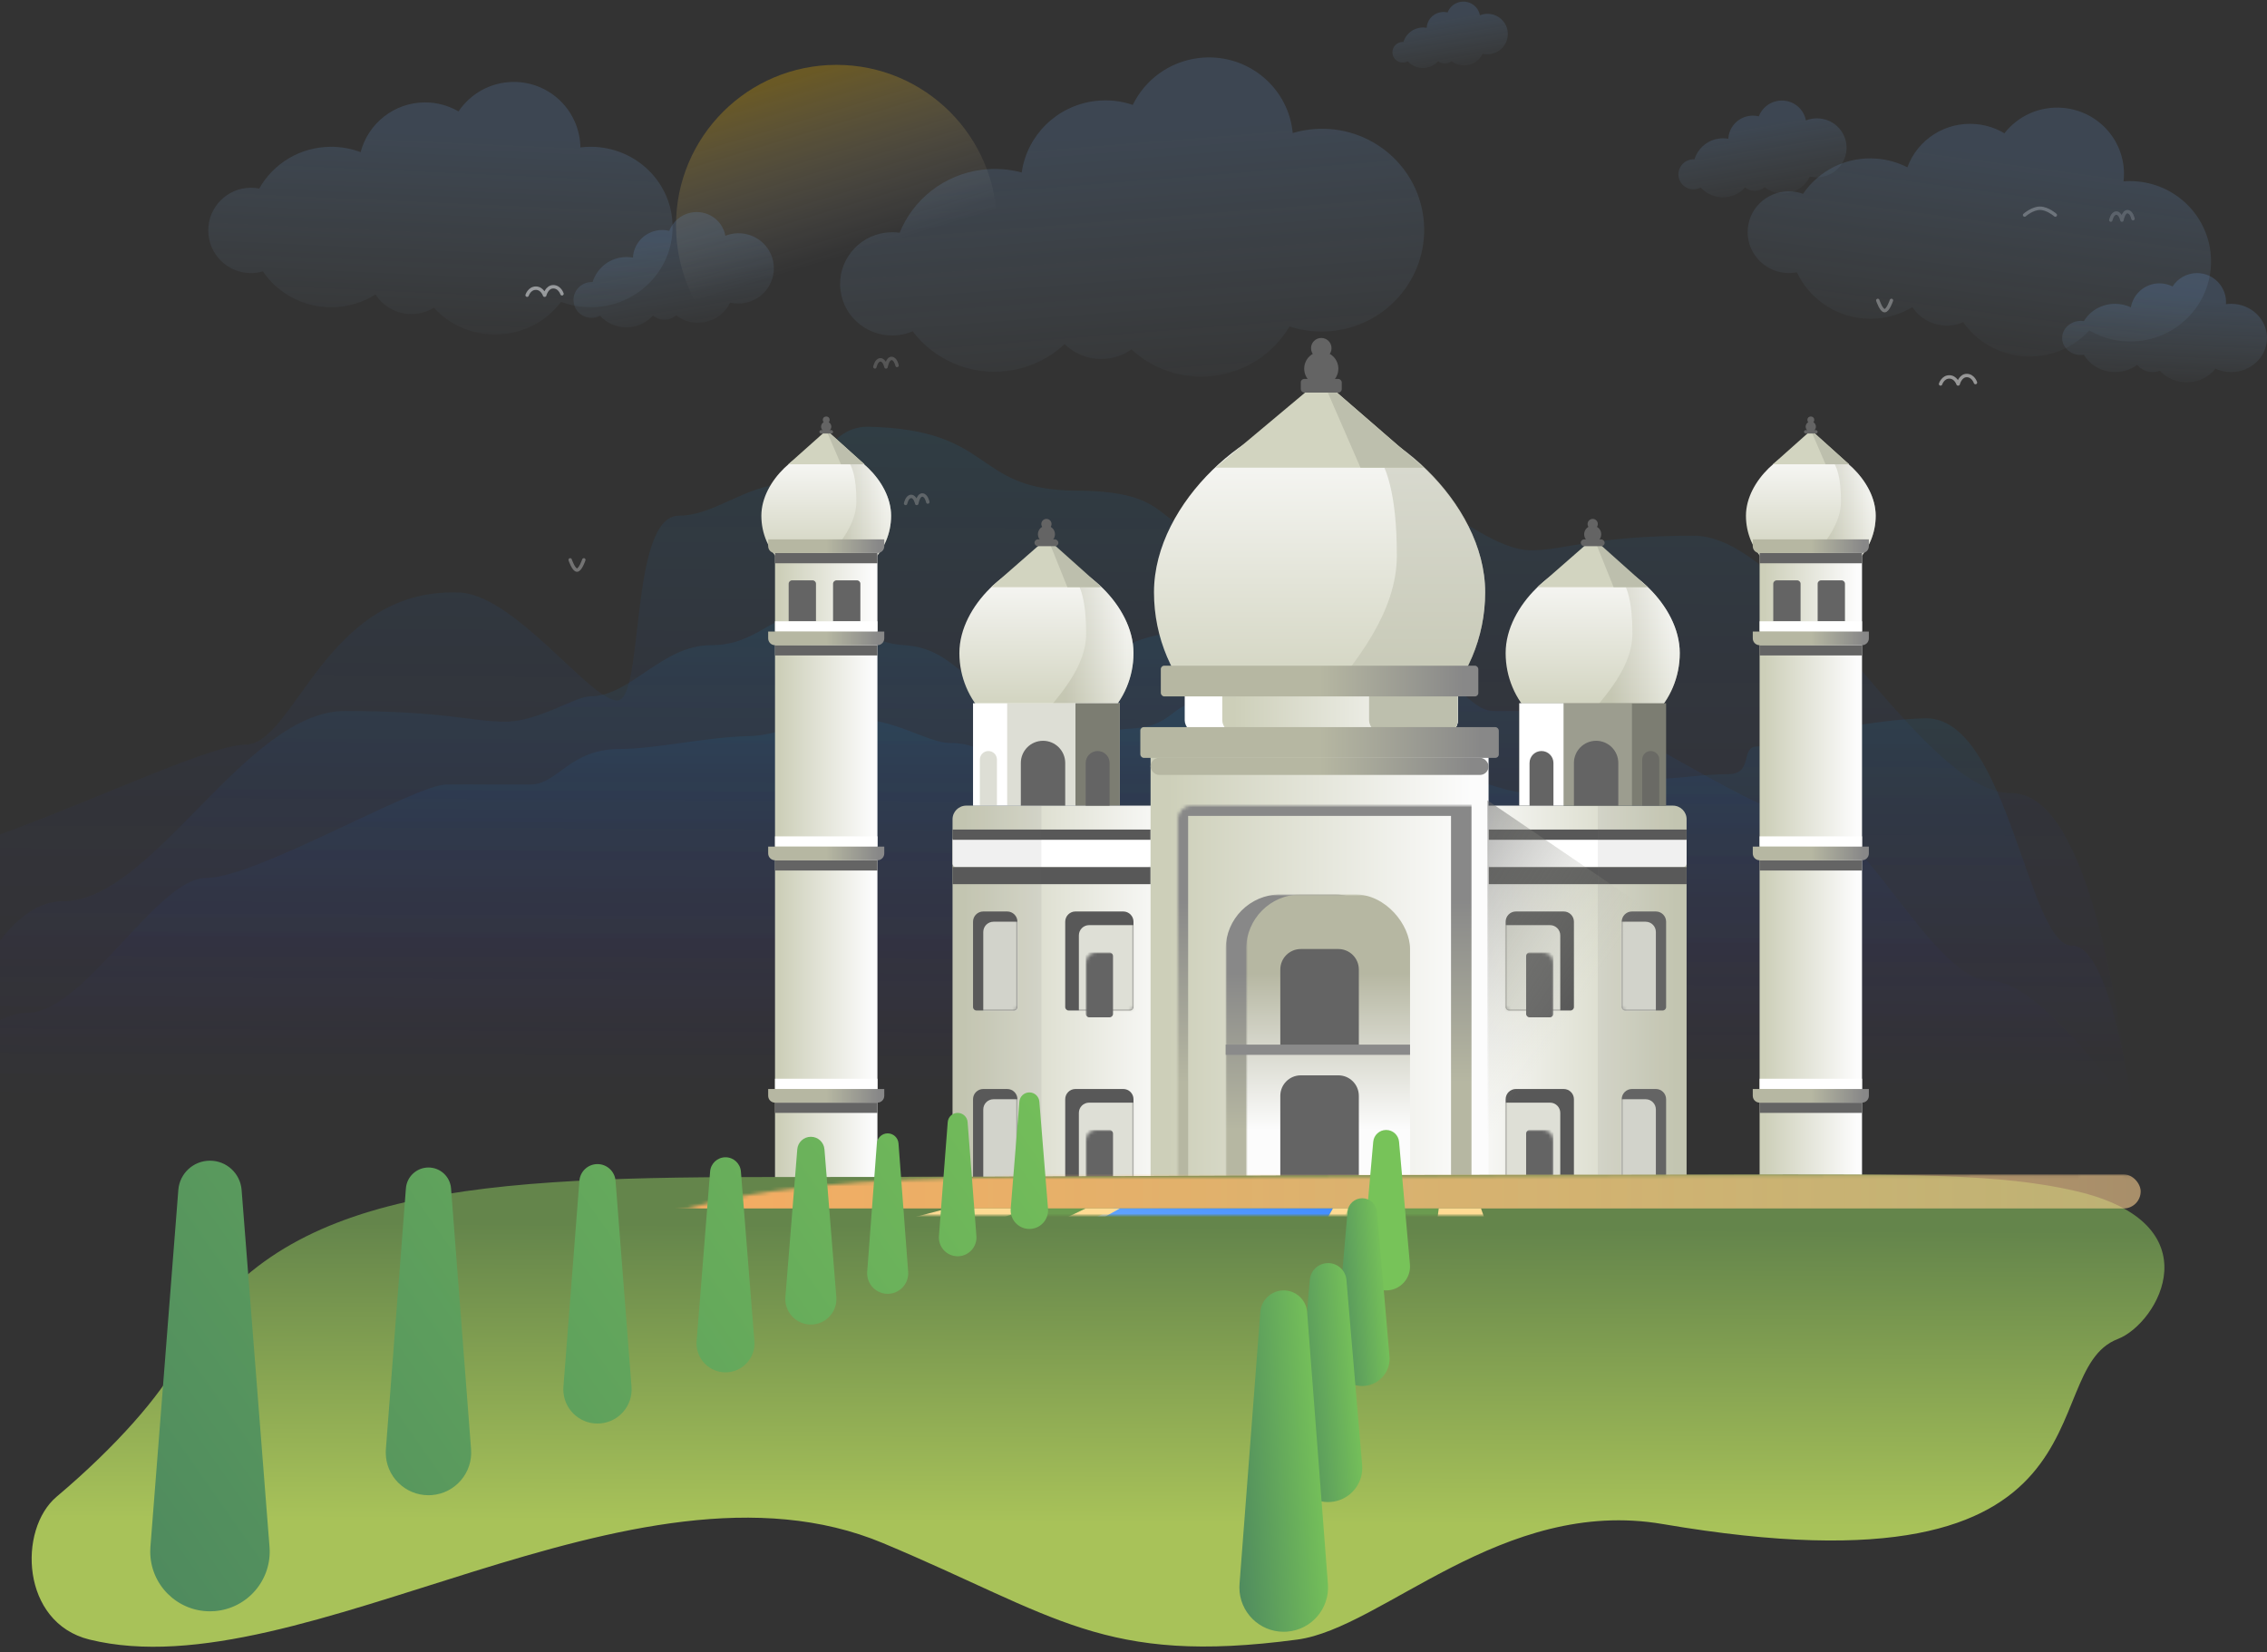 <svg xmlns="http://www.w3.org/2000/svg" xmlns:xlink="http://www.w3.org/1999/xlink" width="664" height="484" viewBox="0 0 664 484">
  <rect x="0" y="0" width="664" height="484" fill="#333333" stroke="none"/>
  <defs>
    <linearGradient id="single-trip-a" x1="66.715%" x2="50%" y1="55.252%" y2="0%">
      <stop offset="0%" stop-color="#FFF6ED" stop-opacity="0"/>
      <stop offset="100%" stop-color="#FFC100" stop-opacity=".42"/>
    </linearGradient>
    <linearGradient id="single-trip-b" x1="70.57%" x2="68.916%" y1="-18.357%" y2="82.824%">
      <stop offset="0%" stop-color="#00D6FF"/>
      <stop offset="100%" stop-color="#3200FF" stop-opacity="0"/>
    </linearGradient>
    <linearGradient id="single-trip-c" x1="50%" x2="50%" y1="0%" y2="90.232%">
      <stop offset="0%" stop-color="#FCFCFC"/>
      <stop offset="100%" stop-color="#CDCFB9"/>
    </linearGradient>
    <linearGradient id="single-trip-d" x1="95.116%" x2="50%" y1="45.116%" y2="45.116%">
      <stop offset="0%" stop-color="#FCFCFC"/>
      <stop offset="100%" stop-color="#B6B7A2"/>
    </linearGradient>
    <linearGradient id="single-trip-e" x1="95.116%" x2="4.884%" y1="45.116%" y2="45.116%">
      <stop offset="0%" stop-color="#FCFCFC"/>
      <stop offset="100%" stop-color="#CDCFB9"/>
    </linearGradient>
    <path id="single-trip-f" d="M3,0 L17,0 C18.657,-3.04359188e-16 20,1.343 20,3 L20,28 C20,28.552 19.552,29 19,29 L1,29 C0.448,29 6.76353751e-17,28.552 0,28 L0,3 C-2.02906125e-16,1.343 1.343,3.04359188e-16 3,0 Z"/>
    <path id="single-trip-h" d="M3,0 L17,0 C18.657,-3.04359188e-16 20,1.343 20,3 L20,28 C20,28.552 19.552,29 19,29 L1,29 C0.448,29 6.76353751e-17,28.552 0,28 L0,3 C-2.02906125e-16,1.343 1.343,3.04359188e-16 3,0 Z"/>
    <path id="single-trip-j" d="M3,0 L10,0 C11.657,-3.04359188e-16 13,1.343 13,3 L13,28 C13,28.552 12.552,29 12,29 L1,29 C0.448,29 6.76353751e-17,28.552 0,28 L0,3 C-2.02906125e-16,1.343 1.343,3.04359188e-16 3,0 Z"/>
    <path id="single-trip-l" d="M3,0 L10,0 C11.657,-3.04359188e-16 13,1.343 13,3 L13,28 C13,28.552 12.552,29 12,29 L1,29 C0.448,29 6.76353751e-17,28.552 0,28 L0,3 C-2.02906125e-16,1.343 1.343,3.04359188e-16 3,0 Z"/>
    <path id="single-trip-n" d="M3,0 L17,0 C18.657,-3.04359188e-16 20,1.343 20,3 L20,28 C20,28.552 19.552,29 19,29 L1,29 C0.448,29 6.76353751e-17,28.552 0,28 L0,3 C-2.02906125e-16,1.343 1.343,3.04359188e-16 3,0 Z"/>
    <path id="single-trip-p" d="M3,0 L17,0 C18.657,-3.04359188e-16 20,1.343 20,3 L20,28 C20,28.552 19.552,29 19,29 L1,29 C0.448,29 6.76353751e-17,28.552 0,28 L0,3 C-2.02906125e-16,1.343 1.343,3.04359188e-16 3,0 Z"/>
    <path id="single-trip-r" d="M3,0 L10,0 C11.657,-3.04359188e-16 13,1.343 13,3 L13,28 C13,28.552 12.552,29 12,29 L1,29 C0.448,29 6.76353751e-17,28.552 0,28 L0,3 C-2.02906125e-16,1.343 1.343,3.04359188e-16 3,0 Z"/>
    <path id="single-trip-t" d="M3,0 L10,0 C11.657,-3.04359188e-16 13,1.343 13,3 L13,28 C13,28.552 12.552,29 12,29 L1,29 C0.448,29 6.76353751e-17,28.552 0,28 L0,3 C-2.02906125e-16,1.343 1.343,3.04359188e-16 3,0 Z"/>
    <path id="single-trip-v" d="M4,0 L95,0 C97.209,-4.05812251e-16 99,1.791 99,4 L99,133 L0,133 L0,4 C-2.705415e-16,1.791 1.791,4.05812251e-16 4,0 Z"/>
    <linearGradient id="single-trip-w" x1="72.558%" x2="72.558%" y1="22.558%" y2="67.674%">
      <stop offset="0%" stop-color="#888"/>
      <stop offset="100%" stop-color="#B6B7A2"/>
    </linearGradient>
    <linearGradient id="single-trip-y" x1="72.558%" x2="72.558%" y1="67.674%" y2="22.558%">
      <stop offset="0%" stop-color="#FCFCFC"/>
      <stop offset="100%" stop-color="#B6B7A2"/>
    </linearGradient>
    <linearGradient id="single-trip-z" x1="100%" x2="0%" y1="50%" y2="50%">
      <stop offset="0%" stop-color="#DDF0FD"/>
      <stop offset="100%" stop-color="#B8DDFB"/>
    </linearGradient>
    <linearGradient id="single-trip-A" x1="95.116%" x2="50%" y1="45.116%" y2="45.116%">
      <stop offset="0%" stop-color="#888"/>
      <stop offset="100%" stop-color="#B6B7A2"/>
    </linearGradient>
    <linearGradient id="single-trip-B" x1="47.167%" x2="0%" y1="56.585%" y2="0%">
      <stop offset="0%" stop-color="#BDBFAD" stop-opacity="0"/>
      <stop offset="100%" stop-color="#646464"/>
    </linearGradient>
    <linearGradient id="single-trip-D" x1="75.81%" x2="77.033%" y1="68.153%" y2="11.255%">
      <stop offset="0%" stop-color="#A8C259"/>
      <stop offset="100%" stop-color="#64854B"/>
    </linearGradient>
    <path id="single-trip-C" d="M17.22,136.284 C-2.864,131.356 -3.787,104.024 7.588,94.429 C25.134,79.627 37.974,64.788 43.469,54.486 C69.418,5.833 123.857,0.793 213.756,0.793 C311.427,0.793 349.132,0.125 465.714,0.125 C541.332,0.125 572.974,-1.089 598.85,4.867 C639.892,14.315 623.184,43.682 611.269,48.251 C586.289,57.83 614.067,125.693 478.01,102.444 C431.003,94.412 395.917,132.949 370.975,136.284 C314.172,143.88 300.359,129.262 249.646,108.034 C176.665,77.486 79.532,151.573 17.22,136.284 Z"/>
    <linearGradient id="single-trip-E" x1="100%" x2="5.282%" y1="50%" y2="50%">
      <stop offset="0%" stop-color="#FFD393" stop-opacity=".571"/>
      <stop offset="100%" stop-color="#FFA85A"/>
    </linearGradient>
    <linearGradient id="single-trip-G" x1="52.871%" y1="61.375%" y2="0%">
      <stop offset="0%" stop-color="#EFEEFF"/>
      <stop offset="32.969%" stop-color="#B5E1FF"/>
      <stop offset="100%" stop-color="#428DFF"/>
    </linearGradient>
    <linearGradient id="single-trip-H" x1="75.099%" x2="11.683%" y1="23.685%" y2="92.446%">
      <stop offset="0%" stop-color="#FFDB93"/>
      <stop offset="100%" stop-color="#FFE8DB"/>
    </linearGradient>
    <linearGradient id="single-trip-I" x1="50%" x2="50%" y1="0%" y2="90.232%">
      <stop offset="0%" stop-color="#FFDB93"/>
      <stop offset="100%" stop-color="#FFE8DB" stop-opacity="0"/>
    </linearGradient>
    <linearGradient id="single-trip-J" x1="84.964%" x2="-24.149%" y1="13.696%" y2="44.981%">
      <stop offset="0%" stop-color="#77C359"/>
      <stop offset="100%" stop-color="#4B855F"/>
    </linearGradient>
    <linearGradient id="single-trip-K" x1="43.6%" x2="50%" y1="22.023%" y2="100%">
      <stop offset="0%" stop-color="#77B4FF"/>
      <stop offset="100%" stop-color="#ACDAFF" stop-opacity=".148"/>
    </linearGradient>
  </defs>
  <g fill="none" fill-rule="evenodd">
    <circle cx="245" cy="66" r="47" fill="url(#single-trip-a)" opacity=".64"/>
    <path fill="url(#single-trip-b)" d="M582.843,287.25 C593.815,287.25 612.535,306.616 639,345.35 L-28,349 C-14.48,292.333 1.025,264 18.517,264 C44.755,264 71.886,208.272 101.029,208.272 C130.172,208.272 138.228,211.397 147.962,211.397 C157.697,211.397 168.475,203.974 172.792,203.974 C184.781,203.974 193.836,189.005 208.153,189.005 C222.47,189.005 225.67,179 239.952,179 C254.233,179 250.18,188.07 264.929,189.005 C279.678,189.94 281.883,201.819 294.2,201.619 C303.986,201.796 306.067,193.904 316.556,193.921 C323.156,193.921 332.247,185.384 345.432,185.384 C358.231,185.384 366.072,191.548 374.941,191.548 C387.207,191.941 401.699,196.003 411.842,196.003 C426.372,196.003 429.666,208.148 437.529,208.272 C445.392,208.395 453.222,208.148 461.872,208.272 C470.881,208.272 516.926,240.615 531.244,240.615 C545.563,240.615 566.384,287.25 582.843,287.25 Z" opacity=".1"/>
    <path fill="url(#single-trip-b)" d="M-32.497,252.512 C-7.901,252.512 57.262,218.142 71.787,218.142 C86.311,218.142 95.203,172.464 133.875,173.554 C150.206,173.342 172.861,205.347 180.838,205.179 C188.814,205.011 184.169,151.056 198.908,151.056 C209.197,151.056 218.154,142.128 230.596,141.591 C239.593,141.591 241.18,125 254.163,125 C292.121,125.776 284.379,143.738 315.773,143.74 C347.222,143.932 335.797,156.799 360.749,156.922 C375.236,156.922 384.383,163.473 398.906,163.473 C413.428,163.473 411.162,151.056 423.322,151.056 C427.702,151.056 438.635,161.188 448.509,161.188 C458.383,161.188 466.555,156.922 496.117,156.922 C525.679,156.922 562.456,232.328 589.071,232.328 C606.814,232.328 619.457,271.219 627,349 L-92,343.776 C-68.729,282.934 -48.895,252.512 -32.497,252.512 Z" opacity=".1"/>
    <path fill="url(#single-trip-b)" d="M7.999,296.694 C24.705,296.694 45.838,257.191 60.371,257.191 C74.904,257.191 121.639,229.795 130.783,229.795 C139.564,229.69 147.511,229.899 155.492,229.795 C163.473,229.69 166.816,219.403 181.564,219.403 C191.859,219.403 206.568,215.962 219.017,215.629 C228.02,215.629 235.979,210.408 248.969,210.408 C262.352,210.408 271.58,217.639 278.278,217.639 C288.925,217.625 291.037,224.309 300.969,224.159 C313.471,224.329 315.709,214.267 330.679,213.475 C345.65,212.683 341.535,205 356.031,205 C370.527,205 373.775,213.475 388.306,213.475 C402.838,213.475 412.029,226.154 424.197,226.154 C428.579,226.154 439.519,232.442 449.399,232.442 C459.28,232.442 474.272,228.205 483.099,228.205 C491.925,228.205 498.494,226.774 506.122,226.774 C513.749,226.774 509.574,218.668 514.67,218.668 C519.766,218.668 520.509,215.629 522.87,215.629 C525.232,215.629 527.937,216.639 531.491,216.639 C535.046,216.639 531.164,213.475 535.759,213.475 C540.354,213.475 550.578,210.746 564.206,210.408 C588.058,210.408 594.015,277 606.806,277 C615.333,277 622.398,301 628,349 L-49,345.909 C-22.138,313.099 -3.138,296.694 7.999,296.694 Z" opacity=".1"/>
    <g transform="translate(223 99)">
      <g transform="translate(56 53)">
        <g transform="translate(2)">
          <path fill="url(#single-trip-c)" d="M25.5,65 C39.583,65 51,53.491 51,39.295 C51,25.099 35.523,12 25.5,12 C15.477,12 0,25.099 0,39.295 C0,53.491 11.417,65 25.5,65 Z"/>
          <path fill="url(#single-trip-d)" d="M25.241,65 C39.467,65 51,53.491 51,39.295 C51,25.099 35.366,12 25.241,12 C30.883,14.722 37.142,14.722 37.142,33.634 C37.142,51.207 11.014,65 25.241,65 Z" opacity=".5"/>
          <path fill="#D2D4C0" d="M25.282,6 C35.761,15.333 41,20 41,20 L9.275,20 C9.311,20 14.647,15.333 25.282,6 Z"/>
          <polygon fill="#BDBFAD" points="26 6 41.668 20 31.63 20"/>
          <circle cx="25.5" cy="4.5" r="2.5" fill="#646464"/>
          <circle cx="25.5" cy="1.5" r="1.5" fill="#646464"/>
          <rect width="7" height="2" x="22" y="6" fill="#646464" rx="1"/>
        </g>
        <path fill="url(#single-trip-e)" d="M4,84 L65,84 C67.209,84 69,85.791 69,88 L69,196 L0,196 L0,88 C-2.705415e-16,85.791 1.791,84 4,84 Z"/>
        <g transform="translate(33 115)">
          <mask id="single-trip-g" fill="#fff">
            <use xlink:href="#single-trip-f"/>
          </mask>
          <use fill="#585858" xlink:href="#single-trip-f"/>
          <path fill="#DEDFD6" d="M7,4 L21,4 C22.657,4 24,5.343 24,7 L24,32 C24,32.552 23.552,33 23,33 L5,33 C4.448,33 4,32.552 4,32 L4,7 C4,5.343 5.343,4 7,4 Z" mask="url(#single-trip-g)"/>
          <rect width="8" height="19" x="6" y="12" fill="#646464" mask="url(#single-trip-g)" rx="1"/>
        </g>
        <g transform="translate(33 167)">
          <mask id="single-trip-i" fill="#fff">
            <use xlink:href="#single-trip-h"/>
          </mask>
          <use fill="#585858" xlink:href="#single-trip-h"/>
          <path fill="#DEDFD6" d="M7,4 L21,4 C22.657,4 24,5.343 24,7 L24,32 C24,32.552 23.552,33 23,33 L5,33 C4.448,33 4,32.552 4,32 L4,7 C4,5.343 5.343,4 7,4 Z" mask="url(#single-trip-i)"/>
          <rect width="8" height="19" x="6" y="12" fill="#646464" mask="url(#single-trip-i)" rx="1"/>
        </g>
        <g transform="translate(6 115)">
          <mask id="single-trip-k" fill="#fff">
            <use xlink:href="#single-trip-j"/>
          </mask>
          <use fill="#585858" xlink:href="#single-trip-j"/>
          <path fill="#DEDFD6" d="M6,3 L13,3 C14.657,3 16,4.343 16,6 L16,31 C16,31.552 15.552,32 15,32 L4,32 C3.448,32 3,31.552 3,31 L3,6 C3,4.343 4.343,3 6,3 Z" mask="url(#single-trip-k)"/>
        </g>
        <g transform="translate(6 167)">
          <mask id="single-trip-m" fill="#fff">
            <use xlink:href="#single-trip-l"/>
          </mask>
          <use fill="#585858" xlink:href="#single-trip-l"/>
          <path fill="#DEDFD6" d="M6,3 L13,3 C14.657,3 16,4.343 16,6 L16,31 C16,31.552 15.552,32 15,32 L4,32 C3.448,32 3,31.552 3,31 L3,6 C3,4.343 4.343,3 6,3 Z" mask="url(#single-trip-m)"/>
        </g>
        <rect width="58" height="9" y="93" fill="#FFF" rx="1"/>
        <rect width="58" height="5" y="102" fill="#585858"/>
        <rect width="58" height="3" y="91" fill="#585858"/>
        <path fill="#646464" d="M4,84 L26,84 L26,196 L0,196 L0,88 C-2.705415e-16,85.791 1.791,84 4,84 Z" opacity=".1"/>
        <rect width="43" height="30" x="6" y="54" fill="#FFF"/>
        <rect width="13" height="30" x="36" y="54" fill="#7C7D72"/>
        <rect width="20" height="30" x="16" y="54" fill="#BDBFAD" opacity=".5"/>
        <path fill="#646464" d="M26.5 65L26.5 65C30.09 65 33 67.91 33 71.5L33 84 20 84 20 71.5C20 67.91 22.91 65 26.5 65zM42.5 68L42.5 68C44.433 68 46 69.567 46 71.5L46 84 39 84 39 71.5C39 69.567 40.567 68 42.5 68z"/>
        <path fill="#BDBFAD" d="M10.5,68 L10.5,68 C11.881,68 13,69.119 13,70.5 L13,84 L8,84 L8,70.5 C8,69.119 9.119,68 10.5,68 Z" opacity=".5"/>
      </g>
      <g transform="matrix(-1 0 0 1 271 53)">
        <g transform="matrix(-1 0 0 1 53 0)">
          <path fill="url(#single-trip-c)" d="M25.5,65 C39.583,65 51,53.491 51,39.295 C51,25.099 35.523,12 25.5,12 C15.477,12 0,25.099 0,39.295 C0,53.491 11.417,65 25.5,65 Z"/>
          <path fill="url(#single-trip-d)" d="M25.241,65 C39.467,65 51,53.491 51,39.295 C51,25.099 35.366,12 25.241,12 C30.883,14.722 37.142,14.722 37.142,33.634 C37.142,51.207 11.014,65 25.241,65 Z" opacity=".5"/>
          <path fill="#D2D4C0" d="M25.282,6 C35.761,15.333 41,20 41,20 L9.275,20 C9.311,20 14.647,15.333 25.282,6 Z"/>
          <polygon fill="#BDBFAD" points="26 6 41.668 20 31.63 20"/>
          <circle cx="25.5" cy="4.5" r="2.5" fill="#646464"/>
          <circle cx="25.5" cy="1.5" r="1.5" fill="#646464"/>
          <rect width="7" height="2" x="22" y="6" fill="#646464" rx="1"/>
        </g>
        <path fill="url(#single-trip-e)" d="M4,84 L65,84 C67.209,84 69,85.791 69,88 L69,196 L0,196 L0,88 C-2.705415e-16,85.791 1.791,84 4,84 Z"/>
        <g transform="translate(33 115)">
          <mask id="single-trip-o" fill="#fff">
            <use xlink:href="#single-trip-n"/>
          </mask>
          <use fill="#585858" xlink:href="#single-trip-n"/>
          <path fill="#DEDFD6" d="M7,4 L21,4 C22.657,4 24,5.343 24,7 L24,32 C24,32.552 23.552,33 23,33 L5,33 C4.448,33 4,32.552 4,32 L4,7 C4,5.343 5.343,4 7,4 Z" mask="url(#single-trip-o)"/>
          <rect width="8" height="19" x="6" y="12" fill="#646464" mask="url(#single-trip-o)" rx="1"/>
        </g>
        <g transform="translate(33 167)">
          <mask id="single-trip-q" fill="#fff">
            <use xlink:href="#single-trip-p"/>
          </mask>
          <use fill="#585858" xlink:href="#single-trip-p"/>
          <path fill="#DEDFD6" d="M7,4 L21,4 C22.657,4 24,5.343 24,7 L24,32 C24,32.552 23.552,33 23,33 L5,33 C4.448,33 4,32.552 4,32 L4,7 C4,5.343 5.343,4 7,4 Z" mask="url(#single-trip-q)"/>
          <rect width="8" height="19" x="6" y="12" fill="#646464" mask="url(#single-trip-q)" rx="1"/>
        </g>
        <g transform="translate(6 115)">
          <mask id="single-trip-s" fill="#fff">
            <use xlink:href="#single-trip-r"/>
          </mask>
          <use fill="#646464" xlink:href="#single-trip-r"/>
          <path fill="#DEDFD6" d="M6,3 L13,3 C14.657,3 16,4.343 16,6 L16,31 C16,31.552 15.552,32 15,32 L4,32 C3.448,32 3,31.552 3,31 L3,6 C3,4.343 4.343,3 6,3 Z" mask="url(#single-trip-s)"/>
        </g>
        <g transform="translate(6 167)">
          <mask id="single-trip-u" fill="#fff">
            <use xlink:href="#single-trip-t"/>
          </mask>
          <use fill="#646464" xlink:href="#single-trip-t"/>
          <path fill="#DEDFD6" d="M6,3 L13,3 C14.657,3 16,4.343 16,6 L16,31 C16,31.552 15.552,32 15,32 L4,32 C3.448,32 3,31.552 3,31 L3,6 C3,4.343 4.343,3 6,3 Z" mask="url(#single-trip-u)"/>
        </g>
        <rect width="58" height="9" y="93" fill="#FFF" rx="1"/>
        <rect width="58" height="5" y="102" fill="#585858"/>
        <rect width="58" height="3" y="91" fill="#585858"/>
        <path fill="#646464" d="M4,84 L26,84 L26,196 L0,196 L0,88 C-2.705415e-16,85.791 1.791,84 4,84 Z" opacity=".1"/>
        <rect width="43" height="30" x="6" y="54" fill="#7C7D72"/>
        <rect width="13" height="30" x="36" y="54" fill="#FFF"/>
        <rect width="20" height="30" x="16" y="54" fill="#BDBFAD" opacity=".5"/>
        <path fill="#646464" d="M26.5 65L26.5 65C30.09 65 33 67.91 33 71.5L33 84 20 84 20 71.5C20 67.91 22.91 65 26.5 65zM42.5 68L42.5 68C44.433 68 46 69.567 46 71.5L46 84 39 84 39 71.5C39 69.567 40.567 68 42.5 68z"/>
        <path fill="#585858" d="M10.5,68 L10.5,68 C11.881,68 13,69.119 13,70.5 L13,84 L8,84 L8,70.5 C8,69.119 9.119,68 10.5,68 Z" opacity=".5"/>
      </g>
      <g transform="translate(115)">
        <path fill="url(#single-trip-c)" d="M48.5,123 C75.286,123 97,101.286 97,74.5 C97,47.714 67.563,23 48.5,23 C29.437,23 0,47.714 0,74.5 C0,101.286 21.714,123 48.5,123 Z"/>
        <path fill="#BDBFAD" d="M48.916,123 C75.472,123 97,101.286 97,74.5 C97,47.714 67.816,23 48.916,23 C59.449,28.137 71.132,28.137 71.132,63.819 C71.132,96.976 22.36,123 48.916,123 Z" opacity=".5"/>
        <path fill="#D2D4C0" d="M49.038,12 C69.013,29.333 79,38 79,38 L18,38 C18,38 28.346,29.333 49.038,12 Z"/>
        <polygon fill="#BDBFAD" points="49.362 12.421 79 38 60.486 38"/>
        <circle cx="49" cy="9" r="5" fill="#646464"/>
        <circle cx="49" cy="3" r="3" fill="#646464"/>
        <rect width="12" height="4" x="43" y="12" fill="#646464" rx="1"/>
      </g>
      <g transform="translate(114 116)">
        <mask id="single-trip-x" fill="#fff">
          <use xlink:href="#single-trip-v"/>
        </mask>
        <use fill="url(#single-trip-e)" xlink:href="#single-trip-v"/>
        <rect width="83" height="120" x="8" y="21" stroke="url(#single-trip-w)" stroke-linecap="round" stroke-linejoin="round" stroke-width="6" mask="url(#single-trip-x)"/>
        <rect width="48" height="102" x="22" y="47" fill="url(#single-trip-w)" mask="url(#single-trip-x)" rx="16"/>
        <rect width="48" height="102" x="28" y="47" fill="url(#single-trip-y)" mask="url(#single-trip-x)" rx="16"/>
        <path fill="#646464" d="M44 63L55 63C58.314 63 61 65.686 61 69L61 93 38 93 38 69C38 65.686 40.686 63 44 63zM44 100L55 100C58.314 100 61 102.686 61 106L61 133 38 133 38 106C38 102.686 40.686 100 44 100z" mask="url(#single-trip-x)"/>
        <path stroke="#8A8A8A" stroke-linecap="square" stroke-width="3" d="M23.5,92.5 L74.5,92.5" mask="url(#single-trip-x)"/>
      </g>
      <rect width="69" height="16" x="129" y="100" fill="url(#single-trip-z)" rx="4"/>
      <rect width="80" height="16" x="124" y="100" fill="#FFF" rx="4"/>
      <rect width="69" height="16" x="135" y="100" fill="url(#single-trip-e)" rx="4"/>
      <rect width="26" height="16" x="178" y="100" fill="#BDBFAD" rx="4"/>
      <g transform="translate(0 23)">
        <path fill="url(#single-trip-c)" d="M19,48 C29.493,48 38,39.531 38,29.085 C38,18.639 26.468,9 19,9 C11.532,9 0,18.639 0,29.085 C0,39.531 8.507,48 19,48 Z"/>
        <path fill="url(#single-trip-d)" d="M19.11,48 C29.543,48 38,39.531 38,29.085 C38,18.639 26.535,9 19.11,9 C23.248,11.003 27.838,11.003 27.838,24.919 C27.838,37.851 8.677,48 19.11,48 Z" opacity=".5"/>
        <path fill="#D2D4C0" d="M19.109,4 C26.5,10.667 30.197,14 30.2,14 L7.892,14 C7.892,14 11.631,10.667 19.109,4 Z"/>
        <polygon fill="#BDBFAD" points="19 4 30.166 14 23.312 14"/>
        <circle cx="18.991" cy="2.985" r="1.5" fill="#646464"/>
        <circle cx="19" cy="1" r="1" fill="#646464"/>
        <rect width="4" height="1" x="17" y="4" fill="#646464" rx=".5"/>
        <path fill="url(#single-trip-e)" d="M5,39 L33,39 C33.552,39 34,39.448 34,40 L34,225 C34,226.105 33.105,227 32,227 L6,227 C4.895,227 4,226.105 4,225 L4,40 C4,39.448 4.448,39 5,39 Z"/>
        <path fill="#646464" d="M9 48L15 48C15.552 48 16 48.448 16 49L16 60 8 60 8 49C8 48.448 8.448 48 9 48zM22 48L28 48C28.552 48 29 48.448 29 49L29 60 21 60 21 49C21 48.448 21.448 48 22 48z"/>
        <rect width="30" height="3" x="4" y="201" fill="#646464"/>
        <rect width="30" height="3" x="4" y="130" fill="#646464"/>
        <rect width="30" height="3" x="4" y="67" fill="#646464"/>
        <rect width="30" height="3" x="4" y="40" fill="#646464"/>
        <rect width="30" height="3" x="4" y="194" fill="#FFF"/>
        <rect width="30" height="3" x="4" y="123" fill="#FFF"/>
        <rect width="30" height="3" x="4" y="60" fill="#FFF"/>
        <path fill="url(#single-trip-A)" d="M2 197L36 197 36 199C36 200.105 35.105 201 34 201L4 201C2.895 201 2 200.105 2 199L2 197zM2 126L36 126 36 128C36 129.105 35.105 130 34 130L4 130C2.895 130 2 129.105 2 128L2 126zM2 63L36 63 36 65C36 66.105 35.105 67 34 67L4 67C2.895 67 2 66.105 2 65L2 63zM2 36L36 36 36 38C36 39.105 35.105 40 34 40L4 40C2.895 40 2 39.105 2 38L2 36z"/>
      </g>
      <g transform="translate(288.385 23)">
        <path fill="url(#single-trip-c)" d="M19,48 C29.493,48 38,39.531 38,29.085 C38,18.639 26.468,9 19,9 C11.532,9 0,18.639 0,29.085 C0,39.531 8.507,48 19,48 Z"/>
        <path fill="url(#single-trip-d)" d="M19.11,48 C29.543,48 38,39.531 38,29.085 C38,18.639 26.535,9 19.11,9 C23.248,11.003 27.838,11.003 27.838,24.919 C27.838,37.851 8.677,48 19.11,48 Z" opacity=".5"/>
        <path fill="#D2D4C0" d="M19.109,4 C26.5,10.667 30.197,14 30.2,14 L7.892,14 C7.892,14 11.631,10.667 19.109,4 Z"/>
        <polygon fill="#BDBFAD" points="19 4 30.166 14 23.312 14"/>
        <circle cx="18.991" cy="2.985" r="1.5" fill="#646464"/>
        <circle cx="19" cy="1" r="1" fill="#646464"/>
        <rect width="4" height="1" x="17" y="4" fill="#646464" rx=".5"/>
        <path fill="url(#single-trip-e)" d="M5,39 L33,39 C33.552,39 34,39.448 34,40 L34,225 C34,226.105 33.105,227 32,227 L6,227 C4.895,227 4,226.105 4,225 L4,40 C4,39.448 4.448,39 5,39 Z"/>
        <path fill="#646464" d="M9 48L15 48C15.552 48 16 48.448 16 49L16 60 8 60 8 49C8 48.448 8.448 48 9 48zM22 48L28 48C28.552 48 29 48.448 29 49L29 60 21 60 21 49C21 48.448 21.448 48 22 48z"/>
        <rect width="30" height="3" x="4" y="201" fill="#646464"/>
        <rect width="30" height="3" x="4" y="130" fill="#646464"/>
        <rect width="30" height="3" x="4" y="67" fill="#646464"/>
        <rect width="30" height="3" x="4" y="40" fill="#646464"/>
        <rect width="30" height="3" x="4" y="194" fill="#FFF"/>
        <rect width="30" height="3" x="4" y="123" fill="#FFF"/>
        <rect width="30" height="3" x="4" y="60" fill="#FFF"/>
        <path fill="url(#single-trip-A)" d="M2 197L36 197 36 199C36 200.105 35.105 201 34 201L4 201C2.895 201 2 200.105 2 199L2 197zM2 126L36 126 36 128C36 129.105 35.105 130 34 130L4 130C2.895 130 2 129.105 2 128L2 126zM2 63L36 63 36 65C36 66.105 35.105 67 34 67L4 67C2.895 67 2 66.105 2 65L2 63zM2 36L36 36 36 38C36 39.105 35.105 40 34 40L4 40C2.895 40 2 39.105 2 38L2 36z"/>
      </g>
      <rect width="93" height="9" x="117" y="96" fill="url(#single-trip-A)" rx="1"/>
      <rect width="105" height="9" x="111" y="114" fill="url(#single-trip-A)" rx="1"/>
      <rect width="99" height="5" x="114" y="123" fill="url(#single-trip-A)" rx="2.5"/>
      <polygon fill="url(#single-trip-B)" points="212.663 135.452 212.663 239.189 270.385 174.718" opacity=".5"/>
    </g>
    <g stroke="#979797" stroke-linecap="round" transform="translate(154 84)">
      <path d="M.393 2.475C.393 2.475 1.055.412 2.946.412 4.838.412 5.5 2.475 5.5 2.475M5.547 2.476C5.547 2.476 6.162 9.35317079e-17 8.054 0 9.945 0 10.607 2.062 10.607 2.062"/>
      <g opacity=".456" transform="translate(111 61)">
        <path d="M.25 2.475C.25 2.475.672.412 1.875.412 3.078.412 3.5 2.475 3.5 2.475M3.53 2.476C3.53 2.476 3.922 9.35317079e-17 5.125 0 6.328 0 6.75 2.062 6.75 2.062"/>
      </g>
      <g opacity=".353" transform="translate(102 21)">
        <path d="M.25 2.475C.25 2.475.672.412 1.875.412 3.078.412 3.5 2.475 3.5 2.475M3.53 2.476C3.53 2.476 3.922 9.35317079e-17 5.125 0 6.328 0 6.75 2.062 6.75 2.062"/>
      </g>
      <path d="M13,80 C13,80 14,83 15,83 C16,83 17,80 17,80" opacity=".644"/>
    </g>
    <g stroke="#979797" stroke-linecap="round" transform="translate(550 61)">
      <g transform="translate(18 49)">
        <path d="M.393 2.475C.393 2.475 1.055.412 2.946.412 4.838.412 5.5 2.475 5.5 2.475M5.547 2.476C5.547 2.476 6.162 9.35317079e-17 8.054 0 9.945 0 10.607 2.062 10.607 2.062"/>
      </g>
      <g opacity=".353" transform="translate(68 1)">
        <path d="M.25 2.475C.25 2.475.672.412 1.875.412 3.078.412 3.5 2.475 3.5 2.475M3.53 2.476C3.53 2.476 3.922 9.35317079e-17 5.125 0 6.328 0 6.75 2.062 6.75 2.062"/>
      </g>
      <path d="M0,27 C0,27 1,30 2,30 C3,30 4,27 4,27" opacity=".644"/>
      <path d="M43,2 C43,2 45.255,0 47.505,0 C49.755,0 52,2 52,2" opacity=".549"/>
    </g>
    <g transform="translate(9 344)">
      <mask id="single-trip-F" fill="#fff">
        <use xlink:href="#single-trip-C"/>
      </mask>
      <use fill="url(#single-trip-D)" xlink:href="#single-trip-C"/>
      <rect width="528" height="10" x="90" fill="url(#single-trip-E)" mask="url(#single-trip-F)" rx="5"/>
      <polygon fill="url(#single-trip-G)" points="317.195 10 381.4 10 309.195 140 60 140" mask="url(#single-trip-F)"/>
      <path fill="#FFF" d="M287.018,77.018 C287.837,77.954 288.656,78.422 289.475,78.422 C290.294,78.422 291.113,77.954 291.932,77.018 C290.996,77.837 290.528,78.656 290.528,79.475 C290.528,80.294 290.996,81.113 291.932,81.932 C291.113,80.996 290.294,80.528 289.475,80.528 C288.656,80.528 287.837,80.996 287.018,81.932 C287.954,81.113 288.422,80.294 288.422,79.475 C288.422,78.656 287.954,77.837 287.018,77.018 Z" mask="url(#single-trip-F)" transform="rotate(-45 289.475 79.475)"/>
      <path fill="#FFF" d="M318.018,71.018 C318.837,71.954 319.656,72.422 320.475,72.422 C321.294,72.422 322.113,71.954 322.932,71.018 C321.996,71.837 321.528,72.656 321.528,73.475 C321.528,74.294 321.996,75.113 322.932,75.932 C322.113,74.996 321.294,74.528 320.475,74.528 C319.656,74.528 318.837,74.996 318.018,75.932 C318.954,75.113 319.422,74.294 319.422,73.475 C319.422,72.656 318.954,71.837 318.018,71.018 Z" mask="url(#single-trip-F)" opacity=".5" transform="rotate(-45 320.475 73.475)"/>
      <path fill="#FFF" d="M234.812,79.994 C235.612,80.908 236.412,81.365 237.212,81.365 C238.012,81.365 238.812,80.908 239.612,79.994 C238.698,80.794 238.241,81.594 238.241,82.394 C238.241,83.194 238.698,83.994 239.612,84.794 C238.812,83.879 238.012,83.422 237.212,83.422 C236.412,83.422 235.612,83.879 234.812,84.794 C235.727,83.994 236.184,83.194 236.184,82.394 C236.184,81.594 235.727,80.794 234.812,79.994 Z" mask="url(#single-trip-F)" opacity=".7" transform="rotate(-45 237.212 82.394)"/>
      <path fill="#FFF" d="M238.742,85.742 C240.144,87.344 241.545,88.145 242.947,88.145 C244.349,88.145 245.75,87.344 247.152,85.742 C245.55,87.144 244.749,88.545 244.749,89.947 C244.749,91.349 245.55,92.75 247.152,94.152 C245.75,92.55 244.349,91.749 242.947,91.749 C241.545,91.749 240.144,92.55 238.742,94.152 C240.344,92.75 241.145,91.349 241.145,89.947 C241.145,88.545 240.344,87.144 238.742,85.742 Z" mask="url(#single-trip-F)" transform="rotate(-45 242.947 89.947)"/>
      <path fill="#FFF" d="M204.794,77.794 C205.433,78.524 206.071,78.889 206.71,78.889 C207.349,78.889 207.988,78.524 208.627,77.794 C207.897,78.433 207.532,79.071 207.532,79.71 C207.532,80.349 207.897,80.988 208.627,81.627 C207.988,80.897 207.349,80.532 206.71,80.532 C206.071,80.532 205.433,80.897 204.794,81.627 C205.524,80.988 205.889,80.349 205.889,79.71 C205.889,79.071 205.524,78.433 204.794,77.794 Z" mask="url(#single-trip-F)" opacity=".6" transform="rotate(-45 206.71 79.71)"/>
      <path fill="#FFF" d="M251.848,58.848 C252.53,59.627 253.212,60.017 253.894,60.017 C254.576,60.017 255.258,59.627 255.94,58.848 C255.161,59.53 254.771,60.212 254.771,60.894 C254.771,61.576 255.161,62.258 255.94,62.94 C255.258,62.161 254.576,61.771 253.894,61.771 C253.212,61.771 252.53,62.161 251.848,62.94 C252.627,62.258 253.017,61.576 253.017,60.894 C253.017,60.212 252.627,59.53 251.848,58.848 Z" mask="url(#single-trip-F)" transform="rotate(-45 253.894 60.894)"/>
      <path fill="#FFF" d="M280.57,87.57 C281.029,88.095 281.488,88.357 281.947,88.357 C282.406,88.357 282.865,88.095 283.324,87.57 C282.799,88.029 282.537,88.488 282.537,88.947 C282.537,89.406 282.799,89.865 283.324,90.324 C282.865,89.799 282.406,89.537 281.947,89.537 C281.488,89.537 281.029,89.799 280.57,90.324 C281.095,89.865 281.357,89.406 281.357,88.947 C281.357,88.488 281.095,88.029 280.57,87.57 Z" mask="url(#single-trip-F)" opacity=".3" transform="rotate(-45 281.947 88.947)"/>
      <path fill="#FFF" d="M290.175,62.175 C291.925,64.175 293.675,65.175 295.425,65.175 C297.175,65.175 298.925,64.175 300.675,62.175 C298.675,63.925 297.675,65.675 297.675,67.425 C297.675,69.175 298.675,70.925 300.675,72.675 C298.925,70.675 297.175,69.675 295.425,69.675 C293.675,69.675 291.925,70.675 290.175,72.675 C292.175,70.925 293.175,69.175 293.175,67.425 C293.175,65.675 292.175,63.925 290.175,62.175 Z" mask="url(#single-trip-F)" opacity=".4" transform="rotate(-45 295.425 67.425)"/>
      <path fill="#FFF" d="M278.759,94.623 C280.87,97.035 282.98,98.241 285.091,98.241 C287.201,98.241 289.312,97.035 291.423,94.623 C289.01,96.733 287.804,98.844 287.804,100.955 C287.804,103.065 289.01,105.176 291.423,107.286 C289.312,104.874 287.201,103.668 285.091,103.668 C282.98,103.668 280.87,104.874 278.759,107.286 C281.171,105.176 282.377,103.065 282.377,100.955 C282.377,98.844 281.171,96.733 278.759,94.623 Z" mask="url(#single-trip-F)" transform="rotate(-45 285.09 100.955)"/>
      <path fill="#FFF" d="M297.602,91.708 C298.805,93.083 300.009,93.771 301.212,93.771 C302.416,93.771 303.619,93.083 304.823,91.708 C303.447,92.911 302.76,94.115 302.76,95.318 C302.76,96.522 303.447,97.726 304.823,98.929 C303.619,97.554 302.416,96.866 301.212,96.866 C300.009,96.866 298.805,97.554 297.602,98.929 C298.977,97.726 299.665,96.522 299.665,95.318 C299.665,94.115 298.977,92.911 297.602,91.708 Z" mask="url(#single-trip-F)" opacity=".8" transform="rotate(-45 301.212 95.318)"/>
      <polygon fill="url(#single-trip-H)" points="308.912 10 318.986 10 110.957 126.278 39 140" mask="url(#single-trip-F)"/>
      <polygon fill="url(#single-trip-I)" points="381.388 10 386.714 10 332.124 140 309 140" mask="url(#single-trip-F)"/>
      <polygon fill="url(#single-trip-J)" points="385.871 10 412.377 10 396.26 141.45 331.283 141.45" mask="url(#single-trip-F)" opacity=".6"/>
      <polygon fill="url(#single-trip-I)" points="412.398 10 424.787 10 470.536 140.207 396 140.207" mask="url(#single-trip-F)"/>
      <polygon fill="url(#single-trip-I)" points="268.541 10 292.342 10 -27.022 121.489 -132.482 115.042" mask="url(#single-trip-F)"/>
      <polygon fill="url(#single-trip-J)" points="292.245 10.013 309 10.013 39.462 140 -64.308 130.372" mask="url(#single-trip-F)" opacity=".6"/>
    </g>
    <path fill="url(#single-trip-J)" d="M406 331L406 331C407.966 331 409.607 332.502 409.78 334.46L412.967 370.388C413.308 374.236 410.465 377.631 406.618 377.973 406.412 377.991 406.206 378 406 378L406 378C402.137 378 399.006 374.869 399.006 371.006 399.006 370.8 399.015 370.593 399.033 370.388L402.219 334.46C402.393 332.502 404.034 331 406 331zM301.5 320L301.5 320C303.026 320 304.297 321.172 304.421 322.693L306.965 354.074C307.209 357.092 304.961 359.737 301.943 359.982 301.796 359.994 301.648 360 301.5 360L301.5 360C298.472 360 296.017 357.545 296.017 354.517 296.017 354.37 296.023 354.222 296.035 354.074L298.579 322.693C298.703 321.172 299.973 320 301.5 320zM280.5 326L280.5 326C282.025 326 283.293 327.174 283.41 328.694L285.987 362.073C286.221 365.103 283.954 367.75 280.924 367.984 280.783 367.995 280.641 368 280.5 368L280.5 368C277.46 368 274.996 365.536 274.996 362.496 274.996 362.355 275.002 362.214 275.012 362.073L277.59 328.694C277.707 327.174 278.975 326 280.5 326zM260 332L260 332C261.663 332 263.044 333.282 263.169 334.94L265.999 372.533C266.248 375.846 263.764 378.734 260.451 378.983 260.301 378.994 260.151 379 260 379L260 379C256.677 379 253.984 376.307 253.984 372.984 253.984 372.834 253.99 372.683 254.001 372.533L256.831 334.94C256.955 333.282 258.337 332 260 332zM237.5 333L237.5 333C239.581 333 241.313 334.599 241.48 336.673L244.957 379.919C245.288 384.038 242.218 387.645 238.099 387.976 237.9 387.992 237.7 388 237.5 388L237.5 388C233.368 388 230.018 384.651 230.018 380.519 230.018 380.319 230.027 380.119 230.043 379.919L233.52 336.673C233.686 334.599 235.419 333 237.5 333zM212.5 339L212.5 339C214.858 339 216.82 340.812 217.007 343.163L220.959 392.841C221.331 397.513 217.845 401.602 213.173 401.973 212.949 401.991 212.724 402 212.5 402L212.5 402C207.813 402 204.014 398.201 204.014 393.514 204.014 393.289 204.023 393.065 204.04 392.841L207.992 343.163C208.179 340.812 210.142 339 212.5 339zM175 341L175 341C177.773 341 180.079 343.134 180.293 345.899L184.973 406.223C185.4 411.731 181.282 416.543 175.773 416.97 175.516 416.99 175.258 417 175 417L175 417C169.475 417 164.997 412.521 164.997 406.997 164.997 406.739 165.007 406.481 165.027 406.223L169.706 345.899C169.921 343.134 172.227 341 175 341zM125.5 342L125.5 342C128.965 342 131.846 344.668 132.111 348.124L137.977 424.528C138.506 431.419 133.349 437.434 126.458 437.963 126.139 437.988 125.819 438 125.5 438L125.5 438C118.588 438 112.986 432.397 112.986 425.486 112.986 425.166 112.998 424.847 113.022 424.528L118.888 348.124C119.153 344.668 122.034 342 125.5 342zM61.5 340L61.5 340C66.353 340 70.39 343.733 70.768 348.572L78.942 453.141C79.695 462.774 72.496 471.194 62.863 471.947 62.409 471.982 61.955 472 61.5 472L61.5 472C51.837 472 44.004 464.167 44.004 454.505 44.004 454.05 44.022 453.595 44.057 453.141L52.231 348.572C52.609 343.733 56.646 340 61.5 340z"/>
    <path fill="url(#single-trip-J)" d="M399,351 L399,351 C401.245,351 403.118,352.718 403.312,354.955 L406.979,397.299 C407.361,401.706 404.098,405.588 399.691,405.97 C399.461,405.99 399.23,406 399,406 L399,406 C394.576,406 390.99,402.414 390.99,397.99 C390.99,397.76 391,397.529 391.02,397.299 L394.688,354.955 C394.881,352.718 396.754,351 399,351 Z"/>
    <path fill="url(#single-trip-J)" d="M389,370 L389,370 C391.8,370 394.133,372.144 394.37,374.934 L398.971,429.146 C399.439,434.653 395.353,439.497 389.846,439.964 C389.565,439.988 389.282,440 389,440 L389,440 C383.473,440 378.992,435.519 378.992,429.992 C378.992,429.71 379.004,429.427 379.028,429.146 L383.63,374.934 C383.866,372.144 386.2,370 389,370 Z"/>
    <path fill="url(#single-trip-J)" d="M376,378 L376,378 C379.594,378 382.581,380.768 382.855,384.351 L388.945,464.027 C389.492,471.177 384.139,477.416 376.989,477.962 C376.66,477.987 376.33,478 376,478 L376,478 C368.829,478 363.016,472.187 363.016,465.016 C363.016,464.686 363.029,464.356 363.054,464.027 L369.144,384.351 C369.418,380.768 372.406,378 376,378 Z"/>
    <g fill="url(#single-trip-K)" transform="matrix(-1 0 0 1 664 -2)">
      <path d="M101.748,93.647 C99.537,96.415 96.116,98.19 92.277,98.19 C90.193,98.19 88.233,97.667 86.523,96.747 C82.174,101.884 75.647,105.15 68.351,105.15 C60.677,105.15 53.856,101.538 49.523,95.936 C46.447,97.382 43.007,98.19 39.376,98.19 C26.283,98.19 15.67,87.674 15.67,74.702 C15.67,61.73 26.283,51.213 39.376,51.213 C40.725,51.213 42.047,51.325 43.335,51.539 C43.33,51.359 43.327,51.178 43.327,50.996 C43.327,40.306 52.074,31.64 62.863,31.64 C69.772,31.64 75.843,35.193 79.317,40.556 C81.904,39.303 84.813,38.599 87.887,38.599 C96.934,38.599 104.545,44.693 106.767,52.964 C109.541,51.836 112.579,51.213 115.764,51.213 C124.71,51.213 132.498,56.123 136.534,63.37 C137.54,63.101 138.598,62.958 139.69,62.958 C146.358,62.958 151.763,68.313 151.763,74.919 C151.763,81.526 146.358,86.881 139.69,86.881 C138.521,86.881 137.39,86.716 136.321,86.409 C132.227,93.45 124.554,98.19 115.764,98.19 C110.52,98.19 105.674,96.503 101.748,93.647 Z" opacity=".151" transform="rotate(-5 83.716 68.395)"/>
      <path d="M154.939,55.727 C154.125,56.745 152.866,57.399 151.454,57.399 C150.687,57.399 149.966,57.206 149.336,56.867 C147.736,58.758 145.334,59.959 142.65,59.959 C139.826,59.959 137.316,58.63 135.722,56.569 C134.59,57.101 133.324,57.399 131.988,57.399 C127.17,57.399 123.265,53.529 123.265,48.756 C123.265,43.982 127.17,40.113 131.988,40.113 C132.484,40.113 132.971,40.154 133.445,40.233 C133.443,40.166 133.442,40.1 133.442,40.033 C133.442,36.099 136.66,32.91 140.63,32.91 C143.173,32.91 145.407,34.218 146.685,36.191 C147.637,35.73 148.707,35.471 149.838,35.471 C153.167,35.471 155.968,37.713 156.785,40.757 C157.806,40.342 158.924,40.113 160.096,40.113 C163.388,40.113 166.254,41.919 167.739,44.586 C168.109,44.487 168.498,44.434 168.9,44.434 C171.353,44.434 173.342,46.405 173.342,48.836 C173.342,51.267 171.353,53.237 168.9,53.237 C168.47,53.237 168.054,53.177 167.66,53.063 C166.154,55.654 163.33,57.399 160.096,57.399 C158.166,57.399 156.383,56.778 154.939,55.727 Z" opacity=".151" transform="rotate(12 148.304 46.435)"/>
      <path d="M356.239,100.266 C353.444,103.765 349.119,106.01 344.265,106.01 C341.631,106.01 339.153,105.349 336.99,104.185 C331.492,110.68 323.241,114.809 314.016,114.809 C304.315,114.809 295.69,110.242 290.212,103.16 C286.323,104.987 281.974,106.01 277.384,106.01 C260.831,106.01 247.412,92.715 247.412,76.314 C247.412,59.913 260.831,46.618 277.384,46.618 C279.089,46.618 280.761,46.759 282.389,47.03 C282.382,46.802 282.379,46.573 282.379,46.343 C282.379,32.828 293.437,21.871 307.078,21.871 C315.813,21.871 323.489,26.364 327.88,33.144 C331.151,31.559 334.828,30.67 338.715,30.67 C350.153,30.67 359.776,38.374 362.585,48.831 C366.092,47.404 369.933,46.618 373.959,46.618 C385.269,46.618 395.116,52.825 400.219,61.988 C401.491,61.647 402.828,61.466 404.209,61.466 C412.638,61.466 419.472,68.237 419.472,76.589 C419.472,84.941 412.638,91.712 404.209,91.712 C402.73,91.712 401.301,91.504 399.949,91.115 C394.773,100.017 385.073,106.01 373.959,106.01 C367.33,106.01 361.203,103.877 356.239,100.266 Z" opacity=".151" transform="rotate(7 333.442 68.34)"/>
      <path d="M244.185,19.133 C243.626,19.832 242.762,20.28 241.793,20.28 C241.266,20.28 240.771,20.148 240.339,19.916 C239.241,21.213 237.593,22.038 235.75,22.038 C233.812,22.038 232.089,21.126 230.995,19.711 C230.218,20.076 229.349,20.28 228.433,20.28 C225.126,20.28 222.445,17.624 222.445,14.348 C222.445,11.072 225.126,8.416 228.433,8.416 C228.773,8.416 229.107,8.444 229.432,8.499 C229.431,8.453 229.43,8.407 229.43,8.361 C229.43,5.661 231.639,3.473 234.364,3.473 C236.109,3.473 237.642,4.37 238.52,5.725 C239.173,5.408 239.908,5.23 240.684,5.23 C242.969,5.23 244.891,6.769 245.452,8.858 C246.153,8.573 246.92,8.416 247.724,8.416 C249.984,8.416 251.951,9.656 252.97,11.486 C253.224,11.418 253.491,11.382 253.767,11.382 C255.451,11.382 256.816,12.735 256.816,14.403 C256.816,16.072 255.451,17.424 253.767,17.424 C253.472,17.424 253.186,17.382 252.916,17.305 C251.882,19.083 249.944,20.28 247.724,20.28 C246.4,20.28 245.176,19.854 244.185,19.133 Z" opacity=".151" transform="rotate(12 239.63 12.755)"/>
      <path d="M475.226,93.038 C474.257,94.251 472.757,95.03 471.074,95.03 C470.16,95.03 469.301,94.801 468.551,94.397 C466.644,96.649 463.782,98.081 460.583,98.081 C457.219,98.081 454.228,96.498 452.328,94.042 C450.98,94.675 449.471,95.03 447.879,95.03 C442.139,95.03 437.485,90.419 437.485,84.731 C437.485,79.044 442.139,74.433 447.879,74.433 C448.471,74.433 449.051,74.482 449.615,74.576 C449.613,74.497 449.612,74.417 449.612,74.338 C449.612,69.65 453.447,65.851 458.177,65.851 C461.206,65.851 463.868,67.409 465.391,69.76 C466.526,69.211 467.801,68.902 469.149,68.902 C473.116,68.902 476.453,71.574 477.427,75.2 C478.643,74.706 479.975,74.433 481.371,74.433 C485.294,74.433 488.708,76.585 490.478,79.763 C490.919,79.645 491.383,79.582 491.862,79.582 C494.785,79.582 497.155,81.93 497.155,84.827 C497.155,87.723 494.785,90.071 491.862,90.071 C491.349,90.071 490.853,89.999 490.384,89.864 C488.59,92.952 485.226,95.03 481.371,95.03 C479.072,95.03 476.947,94.29 475.226,93.038 Z" opacity=".151" transform="rotate(12 467.32 81.966)"/>
      <path d="M554.013,88.265 C551.788,91.716 547.911,94 543.5,94 C541.086,94 538.832,93.316 536.921,92.131 C532.526,96.959 526.126,100 519,100 C511.067,100 504.033,96.231 499.663,90.422 C496.976,91.441 494.055,92 491,92 C477.745,92 467,81.479 467,68.5 C467,55.521 477.745,45 491,45 C492.017,45 493.019,45.062 494.003,45.182 C494.172,34.559 502.837,26 513.5,26 C520.249,26 526.197,29.429 529.698,34.639 C532.578,32.961 535.927,32 539.5,32 C548.565,32 556.185,38.185 558.37,46.565 C561.048,45.554 563.958,45 567,45 C576.087,45 583.994,49.945 588.069,57.236 C588.855,57.081 589.668,57 590.5,57 C597.404,57 603,62.596 603,69.5 C603,76.404 597.404,82 590.5,82 C589.283,82 588.107,81.826 586.995,81.502 C582.695,87.83 575.345,92 567,92 C562.215,92 557.756,90.629 554.013,88.265 Z" opacity=".151"/>
      <path d="M38.01,108.862 C37.016,110.155 35.367,111 33.5,111 C32.747,111 32.029,110.862 31.376,110.614 C29.452,112.69 26.637,114 23.5,114 C20.062,114 17.01,112.426 15.095,109.994 C13.707,110.639 12.148,111 10.5,111 C4.701,111 0,106.523 0,101 C0,95.477 4.701,91 10.5,91 C11.017,91 11.525,91.036 12.021,91.104 C12.007,90.905 12,90.703 12,90.5 C12,85.806 15.806,82 20.5,82 C23.506,82 26.148,83.56 27.659,85.915 C28.813,85.33 30.118,85 31.5,85 C35.69,85 39.172,88.032 39.872,92.021 C41.268,91.367 42.839,91 44.5,91 C48.413,91 51.826,93.039 53.633,96.062 C53.915,96.021 54.205,96 54.5,96 C57.538,96 60,98.239 60,101 C60,103.761 57.538,106 54.5,106 C54.205,106 53.915,105.979 53.633,105.938 C51.826,108.961 48.413,111 44.5,111 C42.05,111 39.797,110.201 38.01,108.862 Z" opacity=".169"/>
    </g>
  </g>
</svg>
